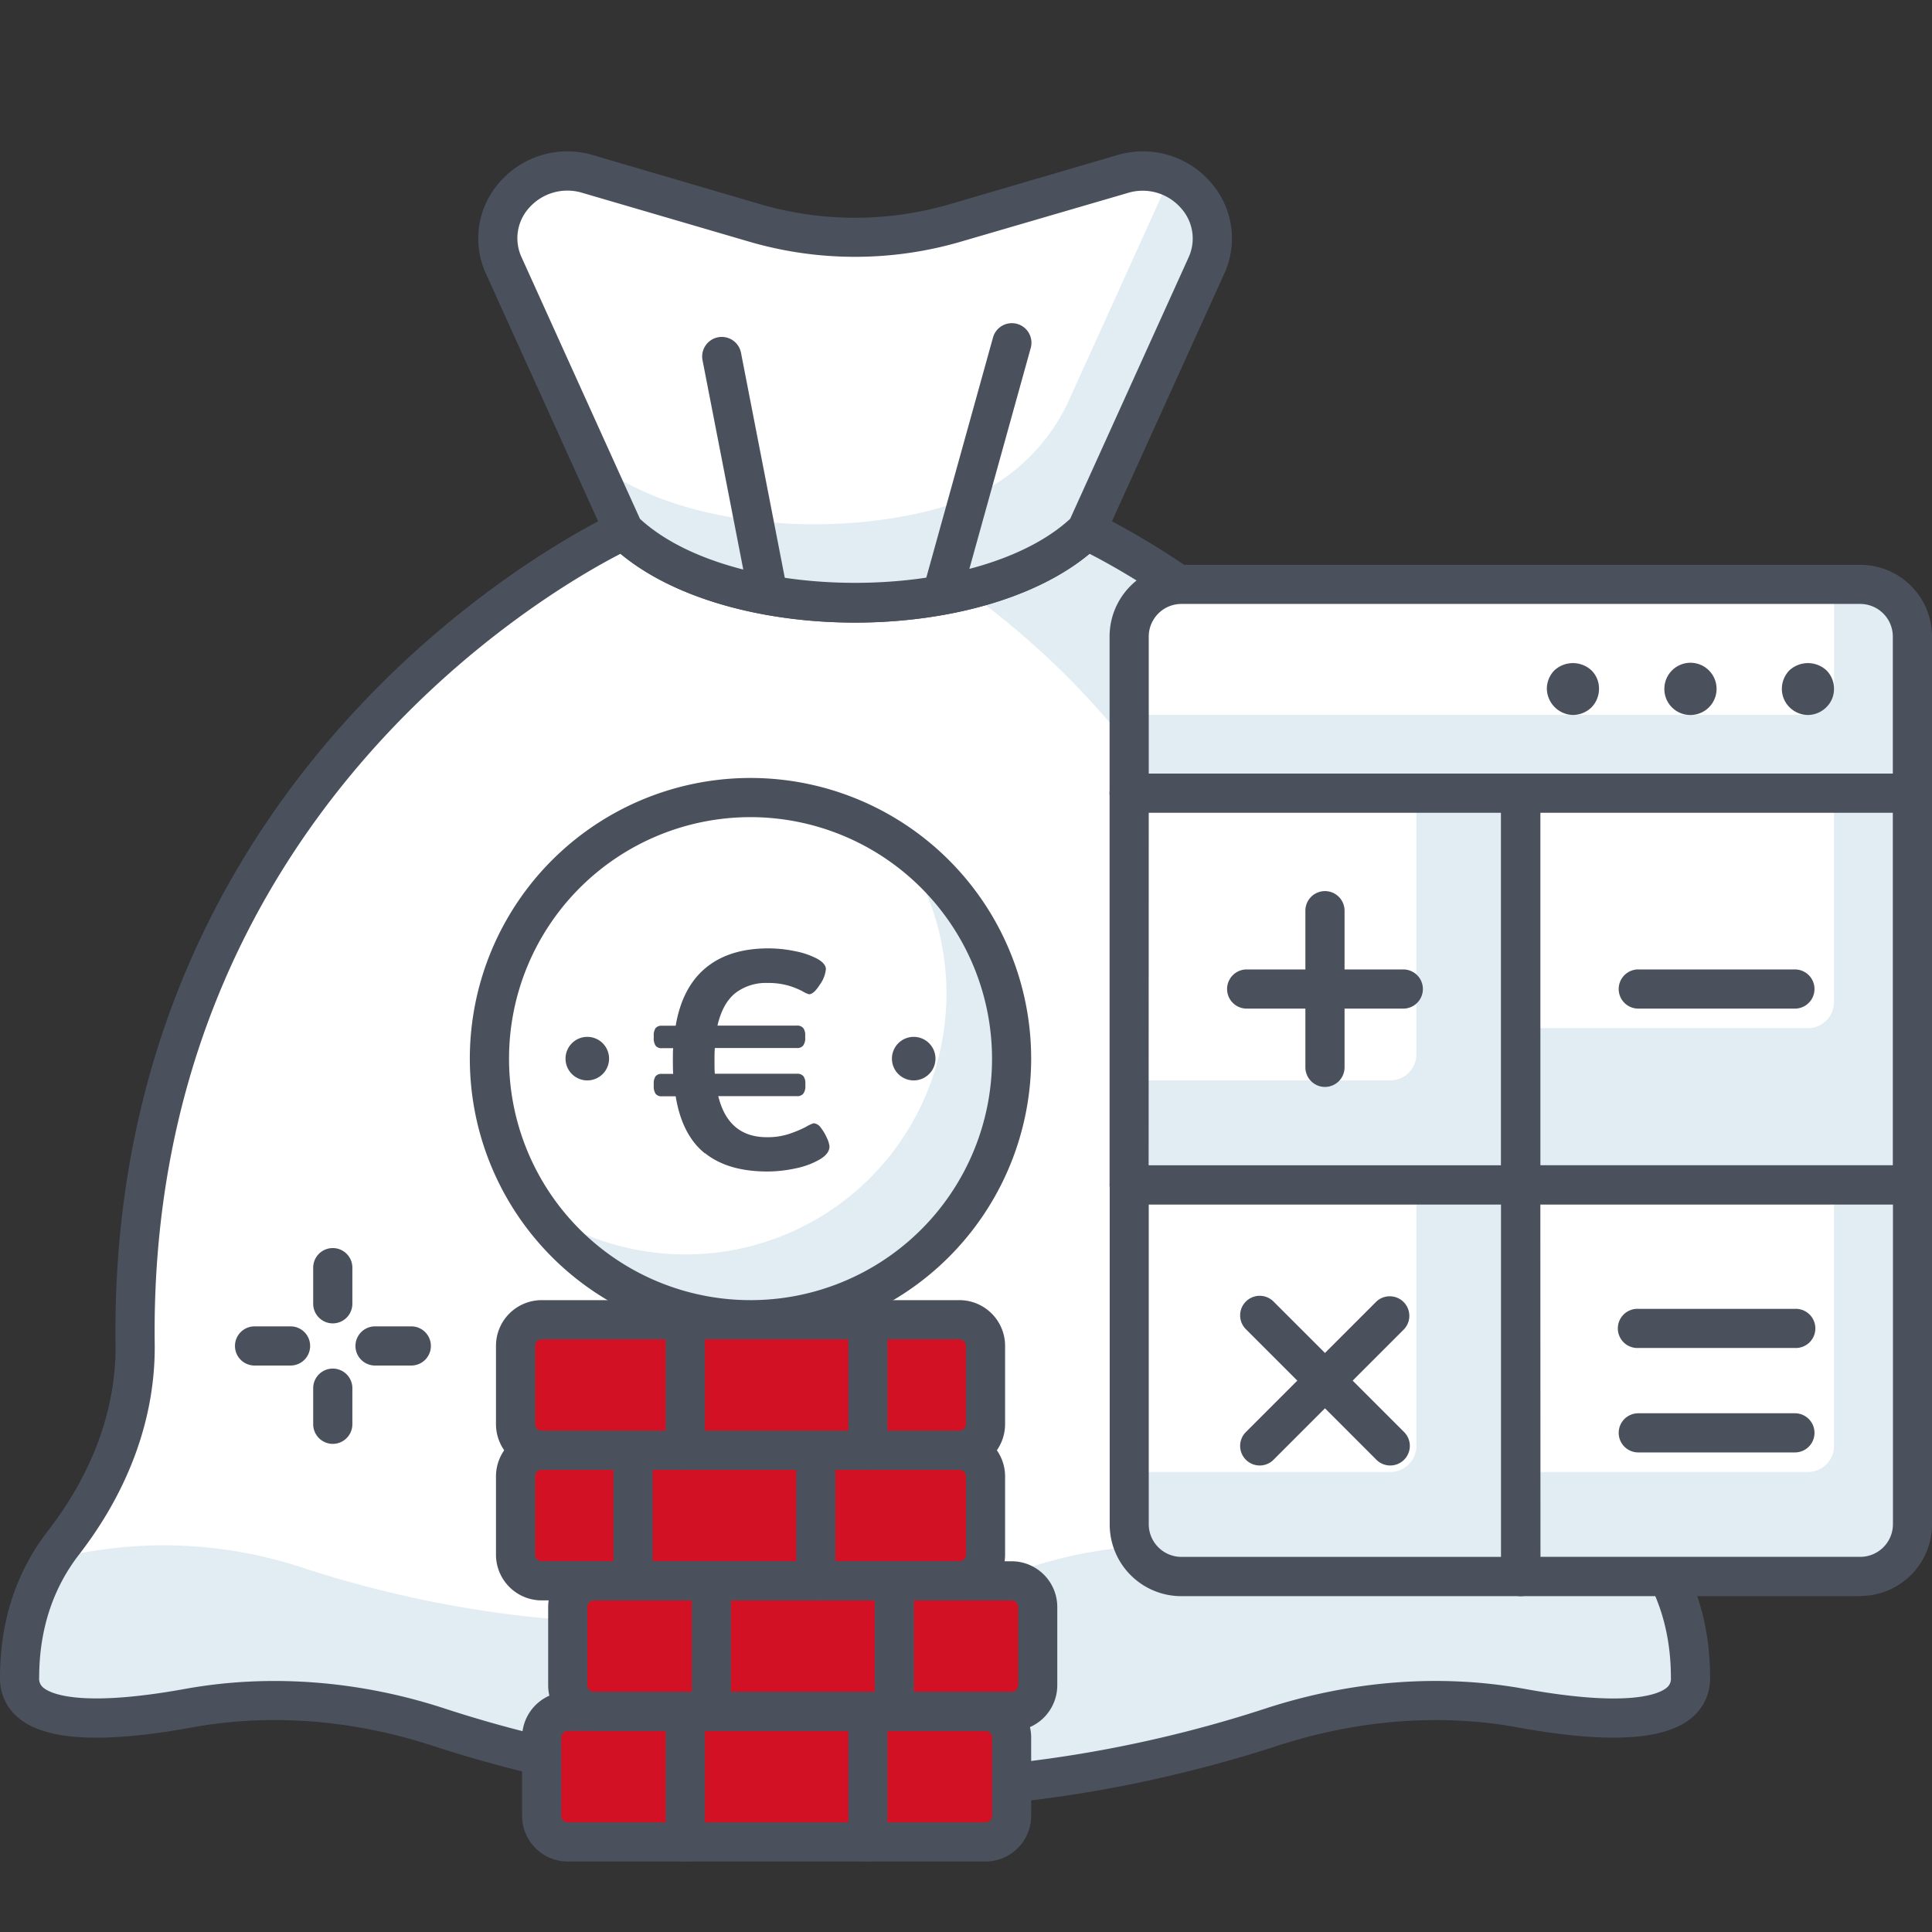 <svg id="Ebene_1" data-name="Ebene 1" xmlns="http://www.w3.org/2000/svg" xmlns:xlink="http://www.w3.org/1999/xlink" viewBox="0 0 512 512"><rect x="0" y="0" width="512" height="512" fill="#333333" stroke="none"/><defs><style>.cls-1{fill:none;}.cls-2{clip-path:url(#clip-path);}.cls-3{clip-path:url(#clip-path-2);}.cls-4{fill:#fff;}.cls-5{fill:#e1edf2;}.cls-6{fill:#4a515d;}.cls-7{fill:#d21224;}</style><clipPath id="clip-path"><rect class="cls-1" y="40.13" width="512" height="453.19"/></clipPath><clipPath id="clip-path-2"><rect class="cls-1" y="40.13" width="512" height="453.18"/></clipPath></defs><g id="ICON_Budgetrechner"><g class="cls-2"><g class="cls-3"><path class="cls-4" d="M436.34,408.81c-11.84-15.3-19.2-33.5-19-52.61,2-157.19-129.49-215.64-129.49-215.64-26.37,25.54-96.21,25.54-122.58,0,0,0-131.48,58.45-129.49,215.64.24,19.11-7.13,37.31-19,52.61C10.48,417,5.18,428.67,5.18,444.65c0,13.2,23.63,11.87,44.89,8,22.1-4,44.84-1.93,66.13,5,25.9,8.47,65.09,17.71,110.39,16.48,45.3,1.23,84.49-8,110.38-16.48,21.3-7,44-9.05,66.14-5,21.26,3.85,44.88,5.18,44.88-8,0-16-5.3-27.62-11.65-35.84"/><path class="cls-5" d="M436.34,408.81c-11.84-15.3-19.2-33.5-19-52.61,2-157.19-129.49-215.64-129.49-215.64-7.7,7.46-19.16,12.68-32.11,15.78,33.55,24,87.29,77.32,86.1,171.22-.21,16.58,6.18,32.36,16.45,45.63,5.51,7.12,10.11,17.22,10.11,31.07,0,11.45-20.48,10.31-38.92,7a117.35,117.35,0,0,0-57.36,4.36c-22.46,7.34-56.45,15.36-95.72,14.3-39.29,1.06-73.27-7-95.72-14.3a117.35,117.35,0,0,0-57.36-4.36c-3.05.55-6.14,1-9.19,1.42-5.1,7.88-9,18.35-9,32,0,13.2,23.63,11.87,44.89,8,22.1-4,44.84-1.93,66.13,5,25.9,8.47,65.09,17.71,110.39,16.48,45.3,1.23,84.49-8,110.38-16.48,21.3-7,44-9.05,66.14-5,21.26,3.85,44.88,5.18,44.88-8,0-16-5.3-27.62-11.65-35.84"/><path class="cls-6" d="M234.71,479.48c-2.72,0-5.48,0-8.26-.11-46.27,1.22-86.35-8.41-111.85-16.74-21.11-6.9-43.11-8.6-63.61-4.86-23.81,4.34-38.88,3.52-46.09-2.51A13.41,13.41,0,0,1,0,444.64c0-15,4.28-28.07,12.74-39,11.91-15.4,18.1-32.48,17.88-49.38-2-158.77,131.23-219.85,132.57-220.44a5.2,5.2,0,0,1,5.72,1c24.25,23.5,91.1,23.5,115.36,0a5.2,5.2,0,0,1,5.72-1c1.35.59,134.58,61.67,132.58,220.44-.22,16.9,6,34,17.88,49.38,8.45,10.93,12.74,24,12.74,39a13.41,13.41,0,0,1-4.9,10.62c-7.21,6-22.28,6.85-46.11,2.51-20.52-3.74-42.5-2-63.59,4.86-24,7.83-60.91,16.85-103.88,16.85M226.45,469c45.4,1.23,84.19-8.14,108.9-16.22,22.75-7.43,46.49-9.25,68.69-5.21,28.44,5.16,35.95,1.1,37.6-.27a3,3,0,0,0,1.17-2.65c0-12.6-3.55-23.6-10.57-32.65-13.36-17.27-20.29-36.59-20.05-55.86C413.94,217.2,308,156.59,288.74,146.76c-29.24,24.3-95.06,24.3-124.3,0C145.2,156.63,39.25,217.42,41,356.13c.24,19.27-6.69,38.59-20.06,55.86-7,9.05-10.56,20.05-10.56,32.65a3,3,0,0,0,1.16,2.65c1.65,1.37,9.2,5.42,37.6.27,22.21-4,46-2.22,68.69,5.21,24.71,8.08,63.68,17.47,108.62,16.22"/><path class="cls-4" d="M287.88,140.56l31.78-70.17c6.33-14-7.16-28.7-22.24-24.27L253.33,59.05a95.2,95.2,0,0,1-53.48,0L155.76,46.12c-15.08-4.43-28.58,10.31-22.24,24.27l31.78,70.17c26.37,25.54,96.21,25.54,122.58,0"/><path class="cls-5" d="M309.86,46.73a18,18,0,0,1-1,2.91L283.4,105.82a51.24,51.24,0,0,1-30.65,27.64c-31,10.13-74.74,6.21-96-11.69l8.51,18.79c26.37,25.54,96.21,25.54,122.57,0L319.66,70.4c4.46-9.85-1-20.05-9.8-23.67"/><path class="cls-6" d="M226.6,165c-25.34,0-50.66-6.91-64.9-20.71a5,5,0,0,1-1.13-1.58L128.79,72.55a22.44,22.44,0,0,1,3.58-24.22,23.78,23.78,0,0,1,24.85-7.2l44.09,12.94a89.66,89.66,0,0,0,50.56,0L296,41.13a23.77,23.77,0,0,1,24.85,7.19,22.44,22.44,0,0,1,3.58,24.23L292.62,142.7a4.92,4.92,0,0,1-1.13,1.58C277.24,158.08,251.91,165,226.6,165m-57-27.5c24.59,22.61,89.38,22.62,114,0l31.36-69.22a12,12,0,0,0-2-13.14,13.47,13.47,0,0,0-14.1-4L254.79,64a99.94,99.94,0,0,1-56.4,0L154.3,51.1a13.53,13.53,0,0,0-14.1,4,12,12,0,0,0-1.95,13.14Zm118.28,3.07h0Z"/><path class="cls-6" d="M203.57,162.9a5.18,5.18,0,0,1-5.08-4.2L186.18,95.48a5.19,5.19,0,0,1,10.19-2l12.3,63.21a5.2,5.2,0,0,1-4.09,6.1,5.86,5.86,0,0,1-1,.1"/><path class="cls-6" d="M249.58,162.9a5.13,5.13,0,0,1-1.39-.2,5.18,5.18,0,0,1-3.61-6.38l18.61-67a5.19,5.19,0,0,1,10,2.77l-18.61,67a5.19,5.19,0,0,1-5,3.81"/><path class="cls-7" d="M261.17,453.54H150.46a6.92,6.92,0,0,0-6.92,6.92v20.75a6.92,6.92,0,0,0,6.92,6.92H261.17a6.92,6.92,0,0,0,6.92-6.92V460.46a6.92,6.92,0,0,0-6.92-6.92"/><path class="cls-6" d="M261.17,493.32H150.46a12.12,12.12,0,0,1-12.1-12.11V460.45a12.12,12.12,0,0,1,12.1-12.11H261.17a12.12,12.12,0,0,1,12.1,12.11v20.76a12.12,12.12,0,0,1-12.1,12.11m-110.71-34.6a1.74,1.74,0,0,0-1.73,1.73v20.76a1.74,1.74,0,0,0,1.73,1.73H261.17a1.74,1.74,0,0,0,1.73-1.73V460.45a1.74,1.74,0,0,0-1.73-1.73Z"/><path class="cls-6" d="M181.6,493.32a5.19,5.19,0,0,1-5.19-5.19v-34.6a5.19,5.19,0,1,1,10.38,0v34.6a5.19,5.19,0,0,1-5.19,5.19"/><path class="cls-6" d="M230,493.32a5.19,5.19,0,0,1-5.19-5.19v-34.6a5.19,5.19,0,0,1,10.38,0v34.6a5.19,5.19,0,0,1-5.19,5.19"/><path class="cls-7" d="M268.09,418.94H157.38a6.92,6.92,0,0,0-6.92,6.92v20.75a6.92,6.92,0,0,0,6.92,6.92H268.09a6.91,6.91,0,0,0,6.91-6.92V425.86a6.91,6.91,0,0,0-6.91-6.92"/><path class="cls-6" d="M268.09,458.72H157.38a12.12,12.12,0,0,1-12.11-12.11V425.86a12.13,12.13,0,0,1,12.11-12.11H268.09a12.12,12.12,0,0,1,12.1,12.11v20.75a12.11,12.11,0,0,1-12.1,12.11M157.38,424.13a1.73,1.73,0,0,0-1.73,1.73v20.75a1.73,1.73,0,0,0,1.73,1.73H268.09a1.73,1.73,0,0,0,1.73-1.73V425.86a1.73,1.73,0,0,0-1.73-1.73Z"/><path class="cls-6" d="M188.52,458.72a5.19,5.19,0,0,1-5.19-5.19V418.94a5.19,5.19,0,0,1,10.38,0v34.59a5.19,5.19,0,0,1-5.19,5.19"/><path class="cls-6" d="M237,458.72a5.19,5.19,0,0,1-5.19-5.19V418.94a5.19,5.19,0,0,1,10.38,0v34.59a5.19,5.19,0,0,1-5.19,5.19"/><path class="cls-7" d="M254.25,384.34H143.54a6.91,6.91,0,0,0-6.91,6.92V412a6.91,6.91,0,0,0,6.91,6.92H254.25a6.92,6.92,0,0,0,6.92-6.92V391.26a6.92,6.92,0,0,0-6.92-6.92"/><path class="cls-6" d="M254.25,424.12H143.54A12.12,12.12,0,0,1,131.44,412V391.25a12.12,12.12,0,0,1,12.1-12.1H254.25a12.12,12.12,0,0,1,12.11,12.1V412a12.13,12.13,0,0,1-12.11,12.11m-110.71-34.6a1.73,1.73,0,0,0-1.72,1.73V412a1.72,1.72,0,0,0,1.72,1.73H254.25A1.73,1.73,0,0,0,256,412V391.25a1.74,1.74,0,0,0-1.73-1.73Z"/><path class="cls-6" d="M167.76,424.12a5.19,5.19,0,0,1-5.19-5.19V384.34a5.19,5.19,0,0,1,10.38,0v34.59a5.19,5.19,0,0,1-5.19,5.19"/><path class="cls-6" d="M216.19,424.12a5.19,5.19,0,0,1-5.19-5.19V384.34a5.19,5.19,0,0,1,10.38,0v34.59a5.19,5.19,0,0,1-5.19,5.19"/><path class="cls-7" d="M254.25,349.74H143.54a6.91,6.91,0,0,0-6.91,6.92v20.76a6.91,6.91,0,0,0,6.91,6.92H254.25a6.92,6.92,0,0,0,6.92-6.92V356.66a6.92,6.92,0,0,0-6.92-6.92"/><path class="cls-6" d="M254.25,389.52H143.54a12.11,12.11,0,0,1-12.1-12.1V356.66a12.12,12.12,0,0,1,12.1-12.11H254.25a12.13,12.13,0,0,1,12.11,12.11v20.76a12.12,12.12,0,0,1-12.11,12.1M143.54,354.93a1.72,1.72,0,0,0-1.72,1.73v20.76a1.73,1.73,0,0,0,1.72,1.73H254.25a1.74,1.74,0,0,0,1.73-1.73V356.66a1.73,1.73,0,0,0-1.73-1.73Z"/><path class="cls-6" d="M181.6,389.52a5.18,5.18,0,0,1-5.19-5.18v-34.6a5.19,5.19,0,1,1,10.38,0v34.6a5.18,5.18,0,0,1-5.19,5.18"/><path class="cls-6" d="M230,389.52a5.18,5.18,0,0,1-5.19-5.18v-34.6a5.19,5.19,0,0,1,10.38,0v34.6a5.18,5.18,0,0,1-5.19,5.18"/><path class="cls-4" d="M129.71,280.55a69.19,69.19,0,1,1,69.19,69.18,69.19,69.19,0,0,1-69.19-69.18"/><path class="cls-5" d="M198.9,349.73a69.16,69.16,0,0,0,39.48-126A69.14,69.14,0,0,1,142.12,320a69.05,69.05,0,0,0,56.78,29.71"/><path class="cls-6" d="M198.9,354.93a74.38,74.38,0,1,1,74.37-74.38,74.46,74.46,0,0,1-74.37,74.38m0-138.38a64,64,0,1,0,64,64,64.07,64.07,0,0,0-64-64"/><path class="cls-6" d="M247.91,280.55a5.77,5.77,0,1,1-5.77-5.77,5.77,5.77,0,0,1,5.77,5.77"/><path class="cls-6" d="M161.41,280.55a5.77,5.77,0,1,1-5.76-5.77,5.77,5.77,0,0,1,5.76,5.77"/><path class="cls-6" d="M77,361.88H67.46a5.19,5.19,0,1,1,0-10.38H77a5.19,5.19,0,1,1,0,10.38"/><path class="cls-6" d="M109,361.88H99.39a5.19,5.19,0,0,1,0-10.38H109a5.19,5.19,0,1,1,0,10.38"/><path class="cls-6" d="M88.22,382.64A5.2,5.2,0,0,1,83,377.45v-9.57a5.19,5.19,0,0,1,10.38,0v9.57a5.2,5.2,0,0,1-5.19,5.19"/><path class="cls-6" d="M88.22,350.71A5.2,5.2,0,0,1,83,345.52v-9.58a5.19,5.19,0,0,1,10.38,0v9.58a5.2,5.2,0,0,1-5.19,5.19"/><path class="cls-6" d="M186.78,305.64c-4.05-3.27-6.61-8.3-7.72-15.11H175.4a1.93,1.93,0,0,1-1.66-.67,3.47,3.47,0,0,1-.49-2.07v-.58a3.33,3.33,0,0,1,.49-2,2,2,0,0,1,1.66-.62h3c-.06-.83-.08-2.07-.08-3.74,0-1.38,0-2.4.08-3.07h-3a1.92,1.92,0,0,1-1.66-.66,3.5,3.5,0,0,1-.49-2.08v-.58a3.29,3.29,0,0,1,.49-2,2,2,0,0,1,1.66-.63h3.66q1.74-10.2,8-15.36t16.64-5.14a34.49,34.49,0,0,1,7,.74,21.31,21.31,0,0,1,5.85,2c1.54.86,2.32,1.78,2.32,2.78a8.36,8.36,0,0,1-1.62,4.11c-1.08,1.69-2,2.53-2.87,2.53a7.82,7.82,0,0,1-1.78-.83,20,20,0,0,0-3.78-1.49,18.49,18.49,0,0,0-5.31-.67,13.29,13.29,0,0,0-8.72,2.74c-2.21,1.83-3.77,4.68-4.65,8.55h21a2.12,2.12,0,0,1,1.71.63,3.08,3.08,0,0,1,.54,2V275a3.28,3.28,0,0,1-.54,2.08,2,2,0,0,1-1.71.66H189.44c-.06.67-.09,1.72-.09,3.16,0,1.66,0,2.88.09,3.65h21.74a2.15,2.15,0,0,1,1.71.62,3.11,3.11,0,0,1,.54,2v.58a3.25,3.25,0,0,1-.54,2.07,2,2,0,0,1-1.71.67H190.35q2.66,10.88,12.87,10.88a18.28,18.28,0,0,0,5.93-.88,31.57,31.57,0,0,0,4.36-1.82,10.74,10.74,0,0,1,2.08-1,2.57,2.57,0,0,1,1.95,1.21,12.46,12.46,0,0,1,1.62,2.74,6.61,6.61,0,0,1,.66,2.2c0,1.28-.86,2.42-2.57,3.44a21.24,21.24,0,0,1-6.4,2.37,35.25,35.25,0,0,1-7.47.83q-10.53,0-16.6-4.9"/><path class="cls-5" d="M299.24,210.21H506.81V168.69A13.84,13.84,0,0,0,493,154.86H313.08a13.84,13.84,0,0,0-13.84,13.83Z"/><path class="cls-4" d="M299.24,189.45H479.13a6.92,6.92,0,0,0,6.92-6.92V154.86h-173a13.84,13.84,0,0,0-13.84,13.83Z"/><path class="cls-6" d="M506.81,215.4H299.24a5.2,5.2,0,0,1-5.19-5.19V168.69a19,19,0,0,1,19-19H493a19,19,0,0,1,19,19v41.52a5.2,5.2,0,0,1-5.19,5.19M304.43,205H501.62V168.69a8.66,8.66,0,0,0-8.65-8.64H313.08a8.66,8.66,0,0,0-8.65,8.64Z"/><path class="cls-5" d="M313.08,417.78H403V314H299.24v89.94a13.84,13.84,0,0,0,13.84,13.84"/><path class="cls-4" d="M299.24,390.1h69.19a6.92,6.92,0,0,0,6.92-6.92V314H299.24Z"/><path class="cls-6" d="M403,423H313.08a19,19,0,0,1-19-19V314a5.2,5.2,0,0,1,5.19-5.19H403a5.19,5.19,0,0,1,5.19,5.19V417.78A5.18,5.18,0,0,1,403,423M304.43,319.18v84.76a8.67,8.67,0,0,0,8.65,8.65h84.76V319.18Z"/><rect class="cls-5" x="299.24" y="210.21" width="103.78" height="103.79"/><path class="cls-4" d="M299.24,286.32h69.19a6.92,6.92,0,0,0,6.92-6.92V210.21H299.24Z"/><path class="cls-6" d="M403,319.18H299.24a5.19,5.19,0,0,1-5.19-5.19V210.21a5.19,5.19,0,0,1,5.19-5.19H403a5.19,5.19,0,0,1,5.19,5.19V314a5.19,5.19,0,0,1-5.19,5.19m-98.6-10.38h93.41V215.4H304.43Z"/><path class="cls-5" d="M403,417.78h90a13.84,13.84,0,0,0,13.84-13.84V314H403Z"/><path class="cls-4" d="M403,390.1h76.11a6.92,6.92,0,0,0,6.92-6.92V314H403Z"/><path class="cls-6" d="M493,423H403a5.18,5.18,0,0,1-5.18-5.18V314A5.19,5.19,0,0,1,403,308.8H506.81A5.2,5.2,0,0,1,512,314v89.95a19,19,0,0,1-19,19m-84.76-10.37H493a8.67,8.67,0,0,0,8.65-8.65V319.18H408.21Z"/><rect class="cls-5" x="403.03" y="210.21" width="103.78" height="103.79"/><path class="cls-4" d="M403,272.47h76.11a6.92,6.92,0,0,0,6.92-6.92V210.21H403Z"/><path class="cls-6" d="M506.81,319.18H403a5.19,5.19,0,0,1-5.19-5.19V210.21A5.19,5.19,0,0,1,403,205H506.81a5.19,5.19,0,0,1,5.19,5.19V314a5.19,5.19,0,0,1-5.19,5.19M408.22,308.8h93.4V215.4h-93.4Z"/><path class="cls-6" d="M416.85,189.48a7.11,7.11,0,0,1-6.92-6.91,7,7,0,0,1,2-4.92,7.24,7.24,0,0,1,9.82,0,6.74,6.74,0,0,1,2,4.92,7,7,0,0,1-2,4.9,7.11,7.11,0,0,1-4.91,2"/><path class="cls-6" d="M441.07,182.57a6.92,6.92,0,1,1,6.91,6.91,6.88,6.88,0,0,1-6.91-6.91"/><path class="cls-6" d="M479.12,189.48a7,7,0,0,1-4.91-2.08,6.89,6.89,0,0,1-2-4.83,7.07,7.07,0,0,1,2-4.92,7.24,7.24,0,0,1,9.82,0,6.86,6.86,0,0,1,2,4.92,6.69,6.69,0,0,1-2,4.83,7,7,0,0,1-4.91,2.08"/><path class="cls-6" d="M475.67,267.29H434.16a5.19,5.19,0,0,1,0-10.38h41.51a5.19,5.19,0,0,1,0,10.38"/><path class="cls-6" d="M475.67,384.91H434.16a5.19,5.19,0,0,1,0-10.38h41.51a5.19,5.19,0,0,1,0,10.38"/><path class="cls-6" d="M475.67,357.23H434.16a5.19,5.19,0,1,1,0-10.37h41.51a5.19,5.19,0,1,1,0,10.37"/><path class="cls-6" d="M371.89,267.29H330.38a5.19,5.19,0,0,1,0-10.38h41.51a5.19,5.19,0,0,1,0,10.38"/><path class="cls-6" d="M351.13,288.05a5.2,5.2,0,0,1-5.19-5.19V241.34a5.19,5.19,0,0,1,10.38,0v41.52a5.19,5.19,0,0,1-5.19,5.19"/><path class="cls-6" d="M368.43,388.37a5.18,5.18,0,0,1-3.67-1.52l-34.59-34.6a5.18,5.18,0,0,1,7.33-7.33l34.6,34.59a5.19,5.19,0,0,1-3.67,8.86"/><path class="cls-6" d="M333.84,388.37a5.19,5.19,0,0,1-3.67-8.86l34.59-34.59a5.19,5.19,0,0,1,7.34,7.33l-34.6,34.6a5.17,5.17,0,0,1-3.66,1.52"/></g></g></g></svg>